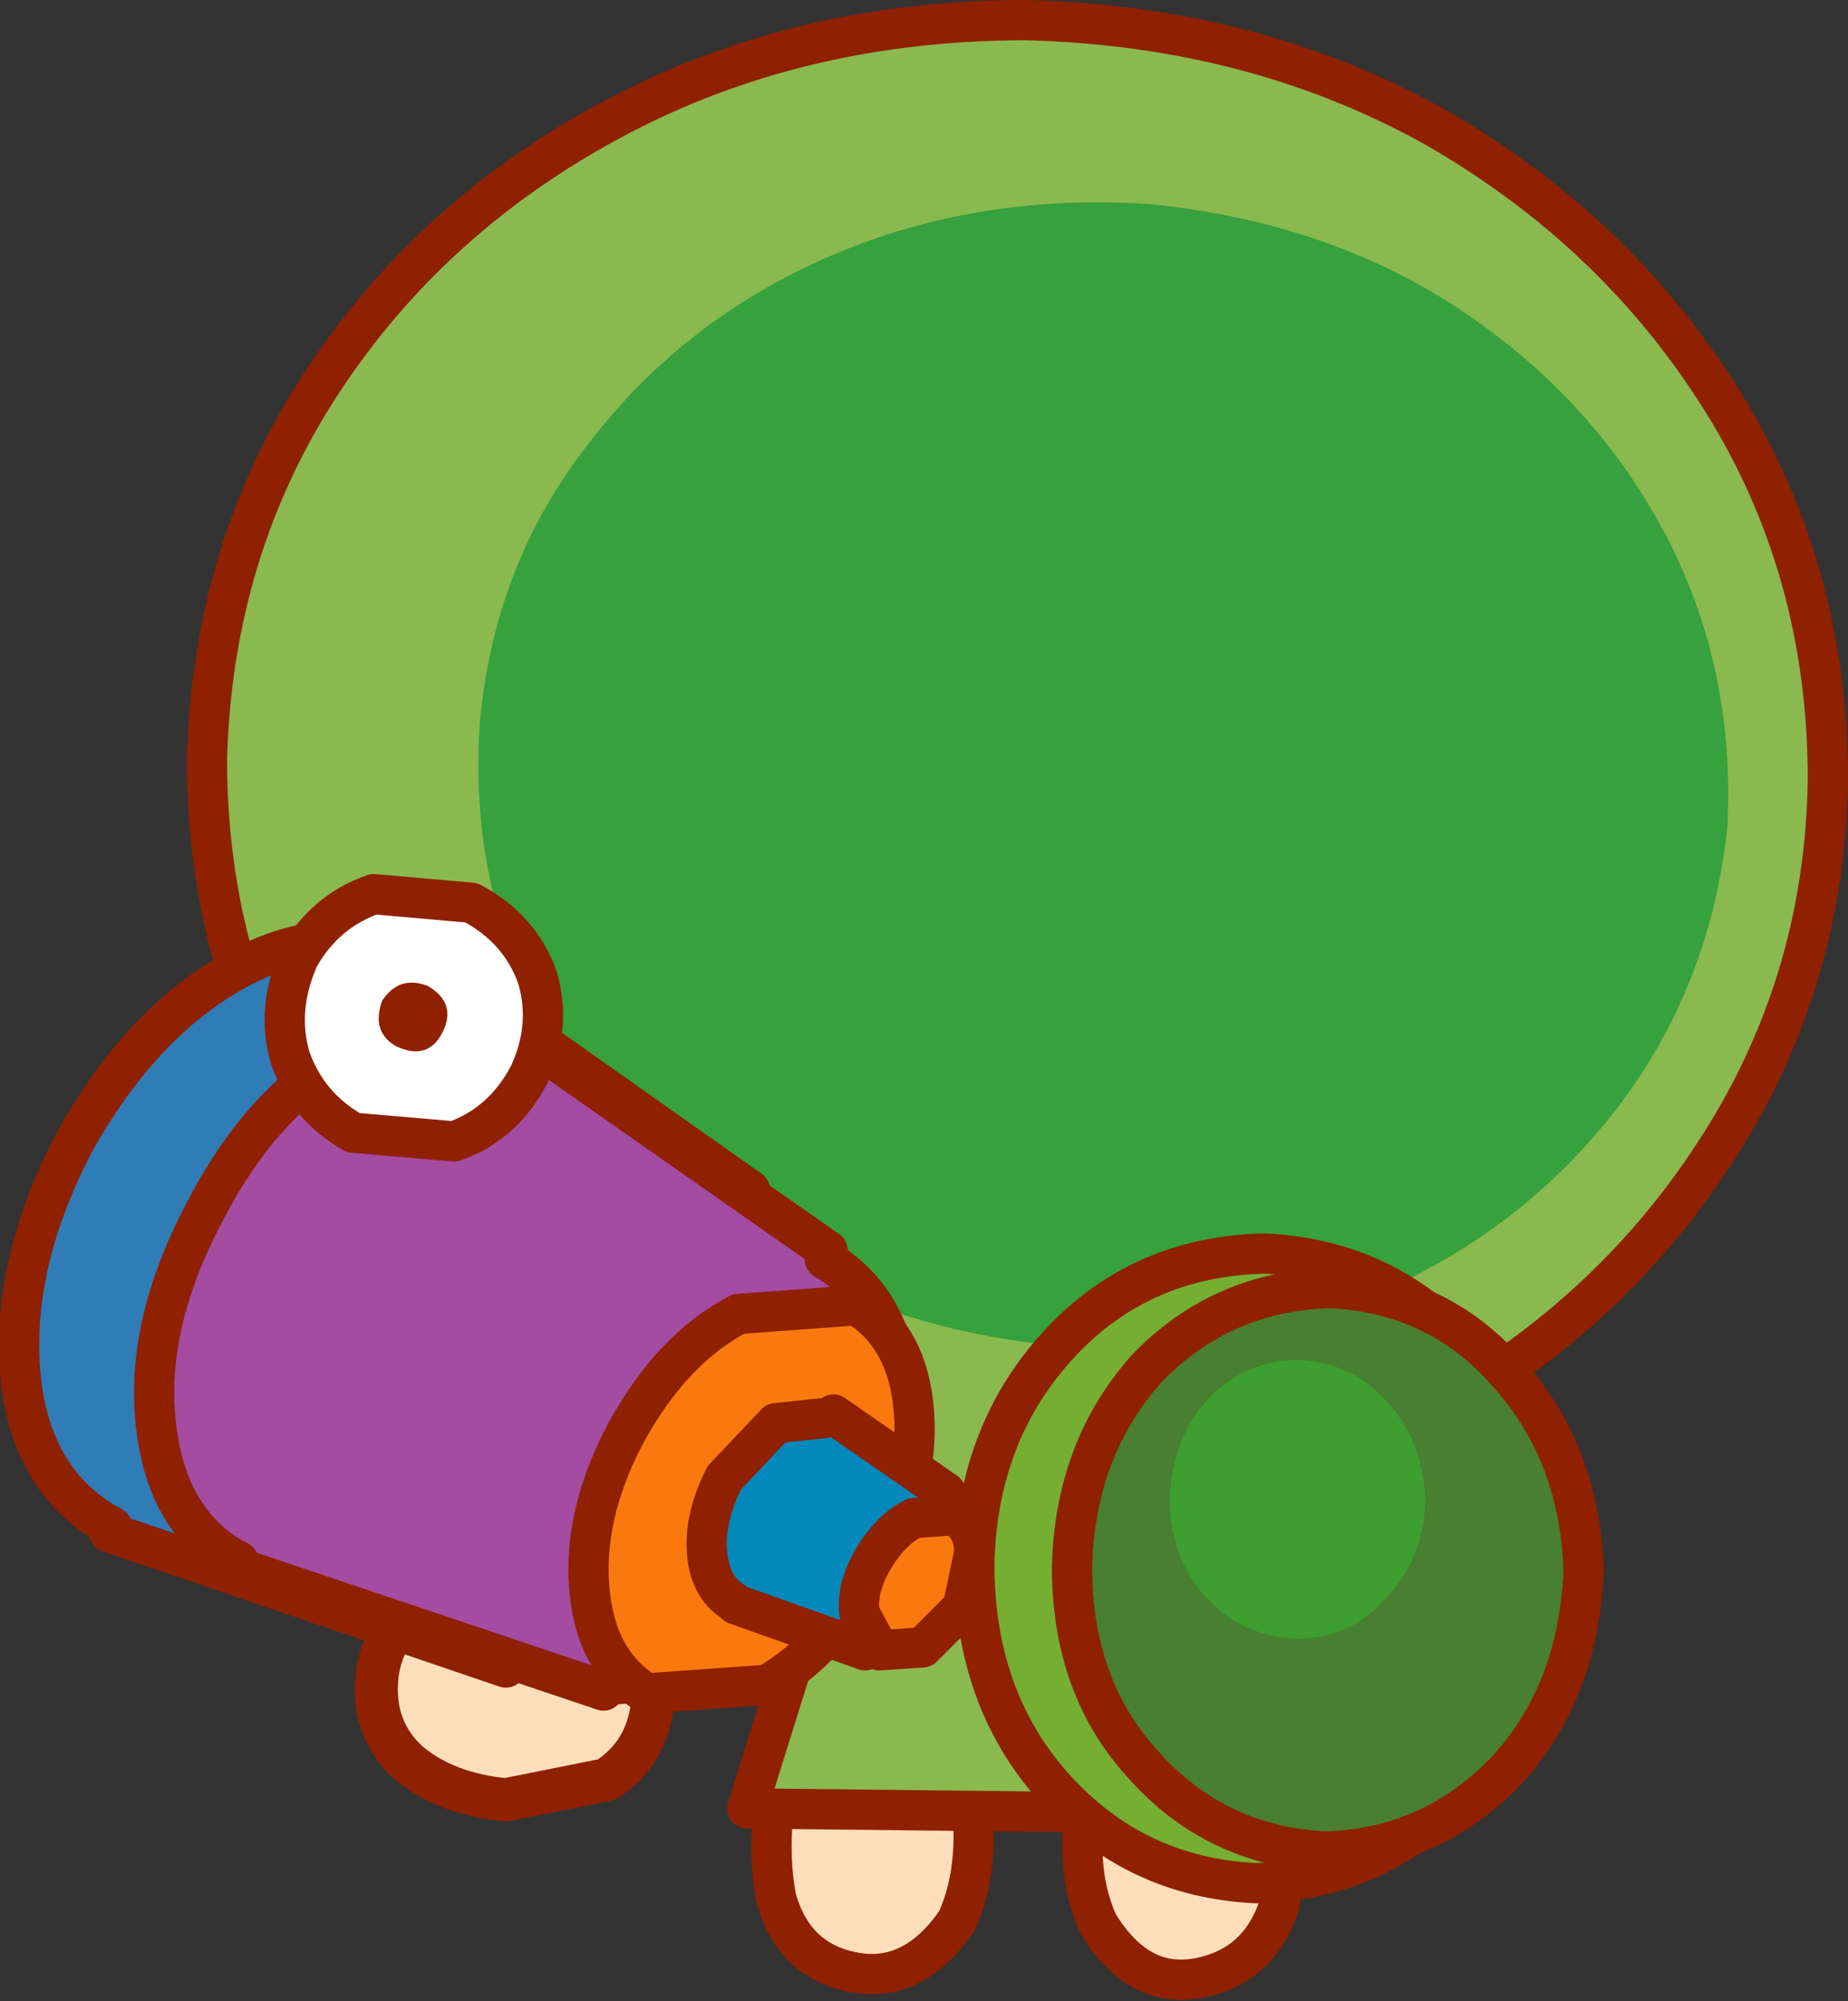<?xml version="1.0" encoding="UTF-8" standalone="no"?>
<svg xmlns:xlink="http://www.w3.org/1999/xlink" height="34.8px" width="32.15px" xmlns="http://www.w3.org/2000/svg">
  <rect width="100%" height="100%" fill="#333333" stroke="none"/>
  <g transform="matrix(1.0, 0.0, 0.0, 1.0, 10.4, 17.15)">
    <path d="M10.3 10.05 Q11.1 11.15 11.6 12.9 12.1 14.65 11.85 16.0 11.5 17.05 10.45 17.25 9.4 17.45 8.7 16.3 8.25 15.3 8.55 13.9 L8.95 11.4 10.3 10.05" fill="#fedeba" fill-rule="evenodd" stroke="none"/>
    <path d="M10.3 10.05 Q11.1 11.15 11.6 12.9 12.1 14.65 11.85 16.0 11.5 17.05 10.45 17.25 9.4 17.45 8.7 16.3 8.25 15.3 8.55 13.9 L8.95 11.4" fill="none" stroke="#8f2000" stroke-linecap="round" stroke-linejoin="round" stroke-width="0.7"/>
    <path d="M6.05 11.35 L6.45 13.8 Q6.7 15.25 6.25 16.25 5.5 17.35 4.45 17.15 3.4 16.95 3.1 15.85 2.85 14.5 3.4 12.75 3.95 11.0 4.75 9.95 L6.05 11.35" fill="#fedeba" fill-rule="evenodd" stroke="none"/>
    <path d="M4.75 9.95 Q3.95 11.0 3.4 12.75 2.85 14.5 3.1 15.85 3.4 16.95 4.45 17.15 5.5 17.35 6.25 16.25 6.7 15.25 6.45 13.8 L6.05 11.35" fill="none" stroke="#8f2000" stroke-linecap="round" stroke-linejoin="round" stroke-width="0.7"/>
    <path d="M9.85 7.6 L11.6 14.4 2.6 14.3 5.1 6.3 9.85 7.6" fill="#8ab94f" fill-rule="evenodd" stroke="none"/>
    <path d="M9.85 7.6 L11.6 14.4 2.6 14.3 5.1 6.3" fill="none" stroke="#8f2000" stroke-linecap="round" stroke-linejoin="round" stroke-width="0.7"/>
    <path d="M19.4 2.95 Q17.5 5.85 14.3 7.55 11.1 9.25 7.15 9.25 3.2 9.15 0.05 7.4 -3.1 5.6 -4.95 2.65 -6.8 -0.3 -6.8 -3.95 -6.7 -7.6 -4.8 -10.5 -2.9 -13.4 0.3 -15.1 3.5 -16.8 7.45 -16.8 11.4 -16.7 14.55 -14.95 17.7 -13.15 19.55 -10.2 21.4 -7.25 21.4 -3.6 21.35 0.0 19.4 2.95" fill="#8ab94f" fill-rule="evenodd" stroke="none"/>
    <path d="M19.4 2.95 Q21.35 0.0 21.4 -3.6 21.4 -7.25 19.55 -10.2 17.7 -13.15 14.55 -14.95 11.4 -16.7 7.45 -16.8 3.5 -16.8 0.3 -15.1 -2.9 -13.4 -4.8 -10.5 -6.7 -7.6 -6.8 -3.95 -6.8 -0.3 -4.95 2.65 -3.1 5.6 0.05 7.4 3.2 9.15 7.15 9.25 11.1 9.25 14.3 7.55 17.5 5.85 19.4 2.95 Z" fill="none" stroke="#8f2000" stroke-linecap="round" stroke-linejoin="round" stroke-width="0.7"/>
    <path d="M19.65 -2.75 Q19.35 0.0 17.75 2.1 16.1 4.25 13.55 5.35 11.0 6.45 7.95 6.25 4.95 5.95 2.6 4.45 0.25 2.9 -1.0 0.55 -2.25 -1.8 -2.05 -4.6 -1.8 -7.35 -0.15 -9.45 1.5 -11.6 4.05 -12.7 6.6 -13.8 9.6 -13.6 12.65 -13.3 14.95 -11.8 17.3 -10.25 18.55 -7.9 19.8 -5.55 19.65 -2.75" fill="#36a13d" fill-rule="evenodd" stroke="none"/>
    <path d="M12.65 11.55 Q12.7 12.45 12.05 12.95 11.45 13.4 10.7 13.25 9.95 13.1 9.6 12.1 L9.15 9.95 Q9.0 9.05 8.2 7.9 L9.05 7.0 Q10.25 7.75 11.35 8.95 12.5 10.2 12.65 11.55" fill="#fedeba" fill-rule="evenodd" stroke="none"/>
    <path d="M12.65 11.55 Q12.7 12.45 12.05 12.95 11.45 13.4 10.7 13.25 9.95 13.1 9.6 12.1 L9.15 9.95 Q9.0 9.05 8.2 7.9 L9.05 7.0 Q10.25 7.75 11.35 8.95 12.5 10.2 12.65 11.55 Z" fill="none" stroke="#8f2000" stroke-linecap="round" stroke-linejoin="round" stroke-width="0.7"/>
    <path d="M16.5 10.15 Q16.45 12.5 15.0 14.0 13.6 15.55 11.45 15.6 9.35 15.5 7.95 13.95 6.55 12.4 6.55 10.05 6.6 7.75 8.05 6.2 9.45 4.7 11.6 4.65 13.7 4.75 15.1 6.3 16.5 7.85 16.5 10.15" fill="#75af31" fill-rule="evenodd" stroke="none"/>
    <path d="M16.5 10.15 Q16.45 12.5 15.0 14.0 13.6 15.55 11.45 15.6 9.35 15.5 7.95 13.95 6.55 12.4 6.55 10.05 6.6 7.75 8.05 6.2 9.45 4.7 11.6 4.65 13.7 4.75 15.1 6.3 16.5 7.85 16.5 10.15 Z" fill="none" stroke="#8f2000" stroke-linecap="round" stroke-linejoin="round" stroke-width="0.7"/>
    <path d="M17.15 10.2 Q17.05 12.3 15.8 13.65 14.5 15.0 12.65 15.05 10.75 14.95 9.5 13.55 8.25 12.2 8.25 10.1 8.3 8.05 9.55 6.65 10.85 5.3 12.75 5.25 14.65 5.35 15.85 6.75 17.1 8.15 17.15 10.2" fill="#487f30" fill-rule="evenodd" stroke="none"/>
    <path d="M17.15 10.2 Q17.05 12.3 15.8 13.65 14.5 15.0 12.65 15.05 10.75 14.95 9.5 13.55 8.25 12.2 8.25 10.1 8.3 8.05 9.55 6.65 10.85 5.3 12.75 5.25 14.65 5.35 15.85 6.75 17.1 8.15 17.15 10.2 Z" fill="none" stroke="#8f2000" stroke-linecap="round" stroke-linejoin="round" stroke-width="0.7"/>
    <path d="M14.4 8.95 Q14.35 10.0 13.7 10.65 13.1 11.35 12.15 11.35 11.2 11.3 10.6 10.65 9.95 9.95 9.95 8.9 10.0 7.85 10.6 7.2 11.25 6.5 12.2 6.5 13.15 6.55 13.75 7.25 14.35 7.9 14.4 8.95" fill="#3e9e30" fill-rule="evenodd" stroke="none"/>
    <path d="M-3.85 12.1 Q-3.8 11.25 -3.05 10.7 -2.3 10.15 -1.3 10.2 -0.25 10.3 0.35 10.95 1.0 11.65 0.95 12.5 0.85 13.35 0.15 13.8 L-1.6 14.15 Q-2.65 14.05 -3.3 13.5 -3.9 12.95 -3.85 12.1" fill="#fedeba" fill-rule="evenodd" stroke="none"/>
    <path d="M-3.85 12.1 Q-3.9 12.95 -3.3 13.5 -2.65 14.05 -1.6 14.15 L0.15 13.8 Q0.85 13.35 0.95 12.5 1.0 11.65 0.35 10.95 -0.25 10.3 -1.3 10.2 -2.3 10.15 -3.05 10.7 -3.8 11.25 -3.85 12.1 Z" fill="none" stroke="#8f2000" stroke-linecap="round" stroke-linejoin="round" stroke-width="0.75"/>
    <path d="M2.6 3.65 Q3.8 4.4 4.0 5.95 4.25 7.5 3.45 9.2 2.55 10.85 1.15 11.55 L-1.55 11.75 -1.6 11.85 -8.5 9.5 -8.45 9.4 -8.55 9.35 Q-9.9 8.55 -10.05 6.7 -10.2 4.8 -9.1 2.7 -7.95 0.65 -6.35 -0.25 -4.75 -1.15 -3.35 -0.55 L-3.3 -0.65 2.65 3.55 2.6 3.65" fill="#307cb7" fill-rule="evenodd" stroke="none"/>
    <path d="M2.6 3.65 L2.65 3.55 -3.3 -0.65 -3.35 -0.55 Q-4.75 -1.15 -6.35 -0.25 -7.95 0.65 -9.1 2.7 -10.2 4.8 -10.05 6.7 -9.9 8.55 -8.55 9.35 L-8.45 9.4 -8.5 9.5 -1.6 11.85 -1.55 11.75 1.15 11.55 Q2.55 10.85 3.45 9.2 4.25 7.5 4.0 5.95 3.8 4.4 2.6 3.65 Z" fill="none" stroke="#8f2000" stroke-linecap="round" stroke-linejoin="round" stroke-width="0.7"/>
    <path d="M3.95 4.75 Q5.05 5.4 5.25 6.85 5.45 8.25 4.7 9.8 3.9 11.35 2.6 12.0 L0.15 12.15 0.1 12.25 -6.3 10.1 -6.25 10.0 -6.35 9.95 Q-7.55 9.25 -7.7 7.5 -7.85 5.8 -6.8 3.85 -5.8 1.95 -4.3 1.15 -2.8 0.3 -1.55 0.85 L-1.5 0.75 4.0 4.6 3.95 4.75" fill="#a44ba2" fill-rule="evenodd" stroke="none"/>
    <path d="M3.95 4.75 L4.0 4.6 -1.5 0.75 -1.55 0.85 Q-2.8 0.3 -4.3 1.15 -5.8 1.95 -6.8 3.85 -7.85 5.8 -7.7 7.5 -7.55 9.25 -6.35 9.95 L-6.25 10.0 -6.3 10.1 0.1 12.25 0.15 12.15 2.6 12.0 Q3.9 11.35 4.7 9.8 5.45 8.25 5.25 6.85 5.05 5.4 3.95 4.75 Z" fill="none" stroke="#8f2000" stroke-linecap="round" stroke-linejoin="round" stroke-width="0.7"/>
    <path d="M4.5 5.55 Q5.4 6.1 5.5 7.4 5.6 8.65 4.85 10.1 4.05 11.5 2.95 12.15 L0.85 12.3 Q-0.05 11.75 -0.15 10.45 -0.25 9.15 0.5 7.75 1.3 6.3 2.45 5.7 L4.5 5.55" fill="#fa790e" fill-rule="evenodd" stroke="none"/>
    <path d="M4.5 5.55 Q5.4 6.1 5.5 7.4 5.6 8.65 4.85 10.1 4.05 11.5 2.95 12.15 L0.85 12.3 Q-0.05 11.75 -0.15 10.45 -0.25 9.15 0.5 7.75 1.3 6.3 2.45 5.7 L4.5 5.55 Z" fill="none" stroke="#8f2000" stroke-linecap="round" stroke-linejoin="round" stroke-width="0.7"/>
    <path d="M6.0 8.85 L6.5 9.6 6.3 10.65 5.55 11.45 4.65 11.5 4.65 11.55 2.4 10.75 2.35 10.7 Q1.95 10.45 1.9 9.85 1.85 9.25 2.2 8.55 L3.1 7.6 4.05 7.5 4.1 7.45 6.05 8.8 6.0 8.85" fill="#0388bb" fill-rule="evenodd" stroke="none"/>
    <path d="M6.0 8.85 L6.05 8.8 4.1 7.45 4.05 7.5 3.1 7.6 2.2 8.55 Q1.85 9.25 1.9 9.85 1.95 10.45 2.35 10.7 L2.4 10.75 4.65 11.55 4.65 11.5 5.55 11.45 6.3 10.65 6.5 9.6 6.0 8.85 Z" fill="none" stroke="#8f2000" stroke-linecap="round" stroke-linejoin="round" stroke-width="0.7"/>
    <path d="M5.5 9.25 L6.2 9.2 Q6.55 9.4 6.55 9.85 L6.35 10.8 5.65 11.5 4.9 11.55 4.55 10.9 Q4.5 10.45 4.8 9.95 5.1 9.45 5.5 9.25" fill="#fa790e" fill-rule="evenodd" stroke="none"/>
    <path d="M5.5 9.25 L6.2 9.2 Q6.55 9.4 6.55 9.85 L6.35 10.8 5.65 11.5 4.9 11.55 4.55 10.9 Q4.5 10.45 4.8 9.95 5.1 9.45 5.5 9.25 Z" fill="none" stroke="#8f2000" stroke-linecap="round" stroke-linejoin="round" stroke-width="0.7"/>
    <path d="M-5.2 -0.5 Q-4.75 -1.3 -3.9 -1.6 L-2.2 -1.45 Q-1.35 -1.0 -1.05 -0.15 -0.8 0.7 -1.2 1.55 -1.65 2.4 -2.5 2.7 L-4.25 2.55 Q-5.05 2.1 -5.35 1.25 -5.6 0.4 -5.2 -0.5" fill="#ffffff" fill-rule="evenodd" stroke="none"/>
    <path d="M-5.2 -0.5 Q-5.6 0.4 -5.35 1.25 -5.05 2.1 -4.25 2.55 L-2.5 2.7 Q-1.65 2.4 -1.2 1.55 -0.8 0.7 -1.05 -0.15 -1.35 -1.0 -2.2 -1.45 L-3.9 -1.6 Q-4.75 -1.3 -5.2 -0.5 Z" fill="none" stroke="#8f2000" stroke-linecap="round" stroke-linejoin="round" stroke-width="0.7"/>
    <path d="M-2.95 0.0 Q-2.45 0.3 -2.7 0.8 -2.95 1.3 -3.5 1.05 -3.95 0.8 -3.75 0.25 -3.45 -0.2 -2.95 0.0" fill="#8f2000" fill-rule="evenodd" stroke="none"/>
  </g>
</svg>
